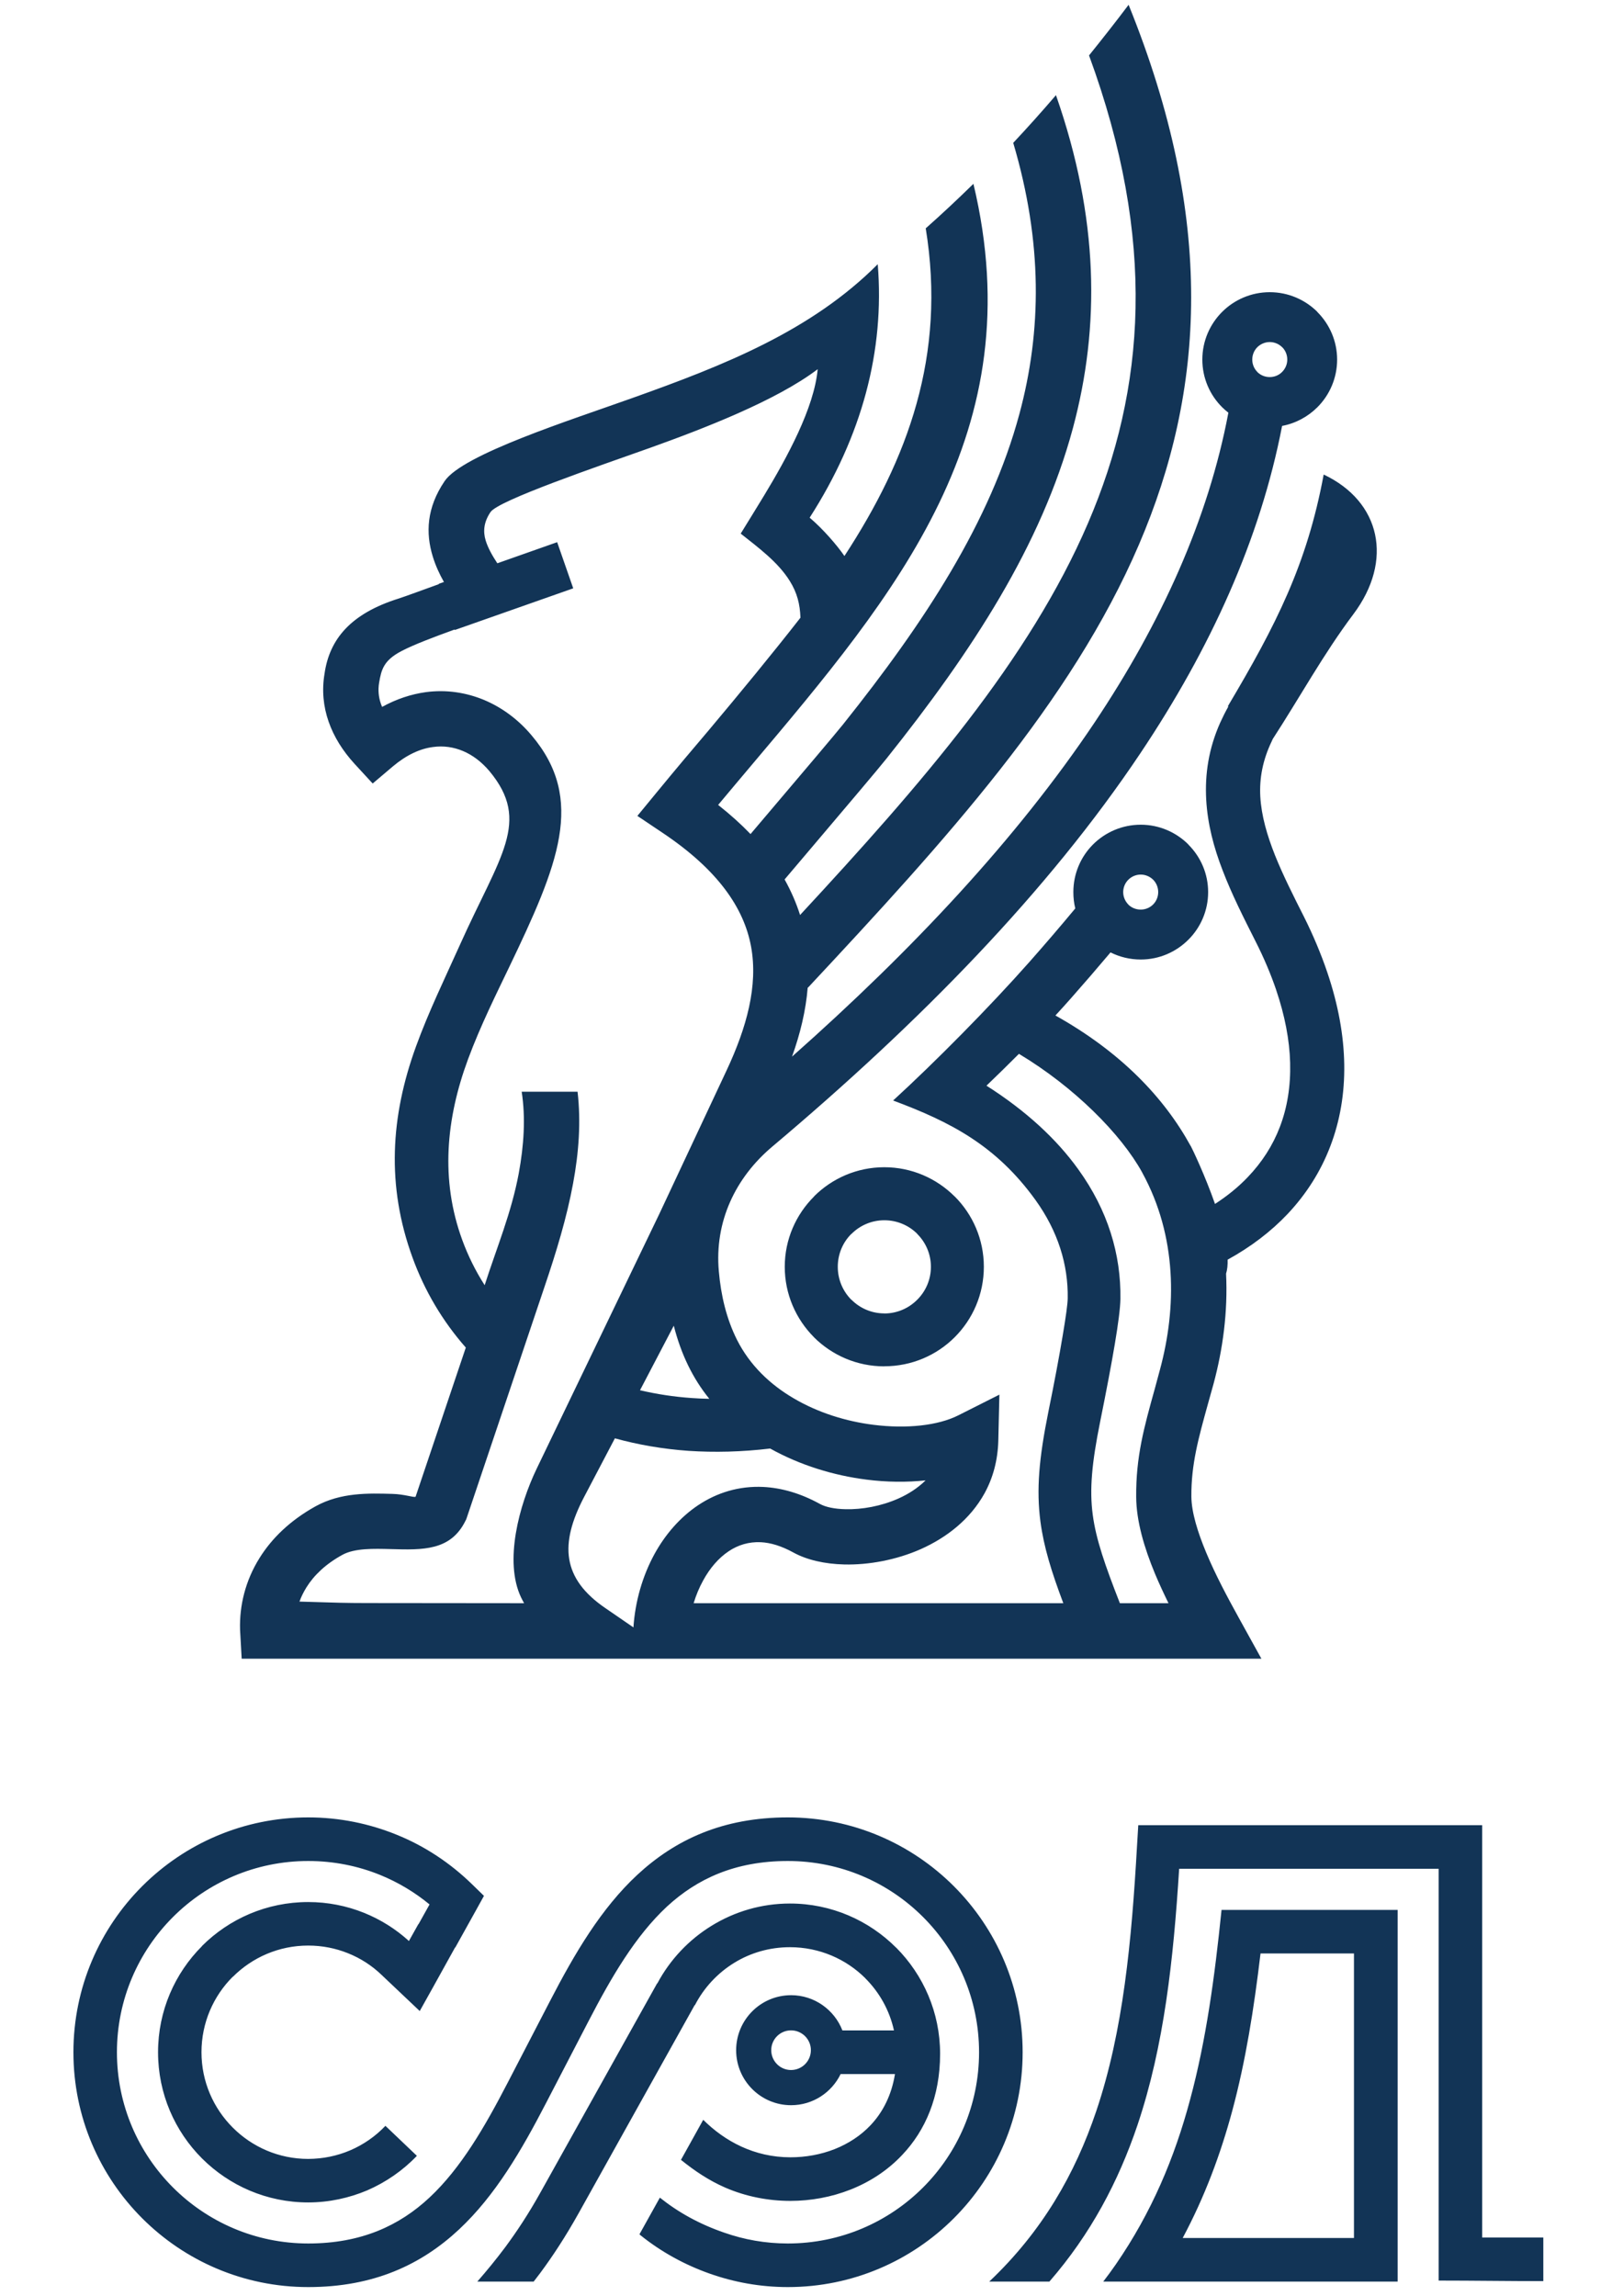 <?xml version="1.0" encoding="UTF-8"?>
<!DOCTYPE svg PUBLIC "-//W3C//DTD SVG 1.1//EN" "http://www.w3.org/Graphics/SVG/1.1/DTD/svg11.dtd">
<!-- Creator: CorelDRAW X6 -->
<svg xmlns="http://www.w3.org/2000/svg" xml:space="preserve" width="210mm" height="297mm" version="1.1" style="shape-rendering:geometricPrecision; text-rendering:geometricPrecision; image-rendering:optimizeQuality; fill-rule:evenodd; clip-rule:evenodd"
viewBox="0 0 21000 29700"
 xmlns:xlink="http://www.w3.org/1999/xlink">
 <defs>
  <style type="text/css">
   <![CDATA[
    .fil0 {fill:#123456}
   ]]>
  </style>
 </defs>
 <g id="Слой_x0020_1">
  <path class="fil0" d="M11442 15100c355,0 677,145 910,378l1 0c233,233 377,555 377,910 0,356 -144,678 -377,911 -232,232 -554,376 -911,376l0 1c-355,0 -677,-144 -911,-377l0 -1c-232,-233 -377,-555 -377,-910 0,-354 145,-676 379,-909l-1 -1c233,-233 555,-378 910,-378zm4987 -11320c241,0 459,98 617,255l-1 1c158,158 256,376 256,616 0,240 -98,459 -255,616 -122,122 -281,209 -457,242 -283,1465 -924,2876 -1834,4235 -1194,1785 -2852,3479 -4761,5087 -478,402 -751,972 -693,1615 27,310 98,613 235,886 166,329 429,579 734,757 317,187 680,298 1029,342 436,55 840,9 1100,-122l532 -268 -14 596c-7,259 -71,486 -179,682 -185,334 -488,571 -825,721 -319,141 -675,205 -987,198l-1 0c-254,-6 -486,-59 -660,-155 -155,-85 -295,-127 -422,-133 -154,-7 -294,36 -413,116 -133,88 -246,221 -332,379 -51,92 -92,191 -123,294l4783 0c-154,-410 -252,-725 -296,-1056 -54,-411 -19,-816 102,-1416 77,-378 141,-718 187,-995 40,-237 63,-403 64,-477l0 -1c7,-433 -125,-865 -417,-1271 -511,-708 -1102,-1011 -1842,-1287 546,-500 1246,-1208 1763,-1792 199,-225 398,-457 594,-693 -17,-67 -25,-139 -25,-211 0,-241 97,-459 255,-617 158,-157 376,-255 617,-255 240,0 458,98 616,255l-1 1c159,158 257,376 257,616 0,240 -98,459 -256,616 -158,158 -376,256 -616,256 -140,0 -273,-33 -391,-92 -170,202 -342,401 -516,598 -65,74 -131,146 -197,218 845,473 1405,1059 1751,1690l1 0c22,41 183,377 313,748 160,-104 302,-219 423,-346 185,-193 325,-411 416,-650 96,-250 141,-529 133,-832 -8,-293 -68,-608 -181,-941l0 -1c-34,-99 -73,-202 -118,-308 -44,-104 -94,-212 -150,-322 -156,-309 -308,-610 -424,-914l0 0c-115,-297 -195,-598 -213,-916 -18,-329 31,-660 181,-996 31,-68 65,-137 104,-206l-4 -8c622,-1048 1023,-1832 1239,-2996 738,349 906,1112 384,1807 -385,512 -695,1079 -1044,1616l-10 23c-121,250 -163,489 -150,721 14,246 87,500 192,763 103,256 236,520 373,791 59,118 114,237 165,359l0 0c50,120 97,241 138,364 141,417 212,813 218,1186 6,378 -55,732 -180,1059 -124,326 -311,620 -553,877 -215,227 -474,425 -776,591 2,68 -4,130 -20,181 24,492 -41,976 -162,1425l-72 258c-124,448 -218,784 -215,1202 2,202 81,458 192,724 119,286 277,581 420,840l294 532 -13194 0 -21 -376c-9,-310 68,-632 251,-925 159,-256 397,-488 727,-671 326,-179 679,-169 993,-160 157,4 274,49 300,37l650 -1930c-303,-344 -534,-737 -688,-1160 -342,-934 -285,-1832 43,-2734 164,-452 380,-895 568,-1314 519,-1158 926,-1595 383,-2249 -100,-118 -216,-207 -342,-260 -121,-51 -253,-71 -388,-52 -167,21 -343,102 -519,250l-262 222 -233 -253c-154,-168 -269,-351 -337,-547 -69,-198 -89,-406 -53,-620 63,-444 335,-778 963,-974 87,-28 369,-132 516,-185l-2 -4 68 -24c-58,-102 -108,-211 -144,-328 -94,-305 -81,-632 153,-977 233,-346 1630,-789 2429,-1075 1191,-424 2316,-869 3175,-1731 91,1118 -203,2224 -881,3279 173,146 357,360 450,496 819,-1254 1320,-2593 1052,-4239 210,-186 415,-378 617,-576 767,3211 -989,5292 -2883,7535 -142,169 -286,339 -420,500 157,124 296,249 419,377 85,-101 184,-216 295,-348 361,-425 815,-961 904,-1073 1054,-1320 1903,-2615 2280,-4014 289,-1072 302,-2219 -80,-3507 188,-200 372,-406 553,-617 557,1592 572,2996 219,4309 -408,1514 -1304,2886 -2412,4274 -91,116 -552,659 -918,1091l-400 472c84,151 151,305 200,460 1573,-1697 2966,-3300 3726,-5070 745,-1735 890,-3661 13,-6050 173,-215 344,-432 512,-655 1124,2775 990,4989 133,6985 -876,2040 -2494,3816 -4282,5730l-3 -3c-24,298 -96,597 -203,895 1559,-1381 2909,-2821 3914,-4321 864,-1292 1471,-2628 1732,-4009 -29,-22 -55,-46 -81,-71l0 0c-158,-157 -256,-376 -256,-616 0,-241 98,-459 256,-617 157,-157 376,-255 616,-255zm160 711c-40,-40 -97,-66 -160,-66 -62,0 -119,26 -160,66 -41,41 -66,98 -66,161 0,62 25,119 66,160l0 1c40,40 97,65 160,65 63,0 120,-25 160,-66 41,-41 67,-98 67,-160 0,-64 -25,-120 -66,-161l-1 0zm-6624 14248c-367,44 -721,52 -1057,30 -334,-24 -652,-79 -952,-162l-399 760c-318,608 -285,1053 275,1436l364 250c22,-336 118,-668 274,-952 140,-254 331,-473 562,-628 244,-163 529,-252 845,-237 234,12 480,81 732,220 76,42 193,65 332,68 214,5 460,-39 683,-138 133,-59 254,-138 352,-235 -241,26 -502,24 -766,-10 -419,-53 -854,-184 -1245,-402zm-1684 -754c213,50 437,85 672,101 74,5 149,9 225,10 -215,-265 -365,-575 -460,-946l-437 835zm4483 -3940c516,328 908,693 1187,1081 384,531 555,1103 546,1679l0 0c-2,117 -28,318 -72,580 -43,257 -109,606 -192,1016 -105,523 -138,866 -94,1195 42,318 159,653 351,1144l629 0c-61,-125 -120,-251 -174,-380 -141,-339 -242,-683 -244,-995 -4,-517 100,-894 240,-1396 7,-26 15,-53 68,-252 216,-798 223,-1721 -229,-2546l0 -1c-274,-499 -882,-1109 -1596,-1537 -139,140 -279,276 -420,412zm-2545 -6529c-154,-248 -414,-437 -635,-613 101,-165 204,-329 304,-495 293,-484 647,-1131 692,-1632 -535,407 -1486,773 -2173,1019 -679,241 -1959,679 -2060,829 -91,134 -97,256 -63,368 29,95 85,195 151,295l774 -273 208 597 -1532 539 -3 -6c-267,97 -528,195 -688,279 -229,120 -260,238 -289,411 -15,92 -7,182 22,267 6,14 10,29 17,44 187,-103 377,-165 566,-191 264,-35 522,4 758,103 231,98 440,253 611,457 700,828 346,1671 -297,3010 -154,322 -364,741 -526,1178 -285,770 -360,1561 -75,2339 75,205 172,401 290,585 155,-484 345,-932 441,-1446 67,-365 90,-720 38,-1057l723 0c45,387 17,784 -58,1187 -81,440 -217,887 -371,1341l-1003 2979 -9 26 -10 19c-191,387 -550,377 -965,365 -221,-6 -470,-13 -628,75 -215,118 -366,263 -464,420 -37,60 -68,122 -90,184 79,2 158,4 236,7 183,6 369,12 638,12l2032 2c-14,-25 -26,-50 -39,-75 -222,-467 -25,-1193 202,-1665l1587 -3296 871 -1858c259,-553 409,-1094 316,-1601 -92,-499 -428,-991 -1143,-1470l-328 -220 250 -304c248,-302 460,-553 670,-800 412,-491 819,-985 1190,-1460 -6,-174 -42,-321 -138,-475zm4701 3864c-41,-40 -98,-66 -160,-66 -63,0 -120,26 -161,67 -40,40 -66,97 -66,160 0,62 26,119 66,160l0 1c40,40 97,65 161,65 62,0 119,-25 160,-66 41,-41 66,-98 66,-160 0,-63 -25,-120 -65,-160l-1 -1zm-3051 4582c-109,-109 -260,-176 -427,-176 -166,0 -317,68 -425,177l-2 0c-108,107 -175,258 -175,425 0,167 67,318 176,427l1 -1c108,109 259,177 425,177l0 1c166,0 317,-68 426,-178 109,-108 177,-259 177,-426 0,-166 -68,-317 -177,-425l1 -1z"/>
  <path class="fil0" d="M10235 26266c142,0 257,115 257,256 0,142 -115,257 -257,257 -141,0 -256,-115 -256,-257 0,-141 115,-256 256,-256zm9734 2680l-791 0 0 -5334 -6 0 -4444 0 -16 267c-70,1228 -177,2394 -528,3433 -274,813 -700,1556 -1384,2204l778 0c534,-614 893,-1294 1140,-2025 345,-1026 465,-2141 539,-3315l3358 0 0 5327c446,0 899,7 1354,7l0 -564zm-10598 -63c256,90 533,140 823,140 1367,0 2474,-1108 2474,-2474 0,-1366 -1107,-2474 -2474,-2474 -682,0 -1175,230 -1565,590 -408,380 -718,911 -1012,1478l-549 1058c-320,618 -658,1200 -1127,1639 -488,456 -1104,747 -1953,747 -1678,0 -3038,-1361 -3038,-3038 0,-1677 1360,-3038 3038,-3038 404,0 790,80 1144,224 367,148 697,369 976,641l154 150 -104 188 -267 480 -2 -2 -281 507 -177 317 -264 -250 -227 -215c-126,-122 -276,-219 -440,-284 -158,-63 -330,-98 -512,-98 -382,0 -726,155 -976,405l-2 0c-248,248 -403,593 -403,975 0,381 155,725 405,975 250,250 594,405 976,405 194,-1 377,-40 543,-111 173,-74 328,-182 456,-317l407 388c-180,189 -399,341 -643,447 -235,99 -494,156 -763,156 -537,0 -1022,-218 -1374,-569 -352,-352 -569,-838 -569,-1374 0,-536 217,-1021 569,-1373l0 -2c352,-351 837,-568 1374,-568 253,0 497,49 721,139 216,87 413,211 582,365l122 -218 2 1 143 -256c-191,-157 -405,-286 -638,-381 -287,-117 -602,-181 -932,-181 -1366,0 -2475,1108 -2475,2474 0,1366 1109,2474 2475,2474 688,0 1181,-232 1569,-594 408,-381 716,-915 1012,-1486l548 -1057c319,-616 660,-1196 1129,-1632 490,-454 1104,-743 1948,-743 1677,0 3038,1361 3038,3038 0,1677 -1361,3038 -3038,3038 -354,0 -694,-62 -1011,-174 -328,-116 -630,-283 -895,-496l-14 -13 264 -474c241,192 511,342 833,453zm8713 633c-1270,0 -2539,0 -3809,0 56,-73 110,-146 163,-223 463,-672 760,-1379 962,-2136 205,-761 316,-1572 405,-2445l0 -4 2279 0c0,1601 0,3206 0,4808zm-7848 -3705c302,0 561,190 664,456l667 0c-57,-260 -188,-492 -369,-673l-1 -2c-249,-248 -594,-402 -976,-402 -264,0 -510,73 -719,201 -217,133 -394,323 -511,550l-2 -3 -1499 2688c-175,313 -339,562 -500,779 -28,38 -57,74 -85,111l-729 0c122,-140 241,-284 362,-446 147,-199 300,-428 461,-718l1504 -2695 2 2c164,-308 409,-567 705,-748 295,-181 641,-286 1011,-286 535,0 1021,218 1373,570l1 1 1 0c351,353 568,838 568,1373 0,556 -191,993 -490,1308 -189,201 -419,350 -670,449 -246,97 -513,146 -777,146 -289,0 -577,-57 -841,-171 -214,-93 -399,-218 -575,-360l288 -518c277,275 658,485 1128,485 197,0 393,-35 573,-106 176,-70 336,-173 465,-310 157,-166 271,-387 315,-661l-703 0c-115,238 -359,403 -641,403 -393,0 -711,-319 -711,-711 0,-393 318,-712 711,-712zm7283 3141l0 -3681 -1209 0c-85,715 -192,1389 -365,2033 -154,571 -359,1118 -642,1648l2216 0z"/>
 </g>
</svg>
